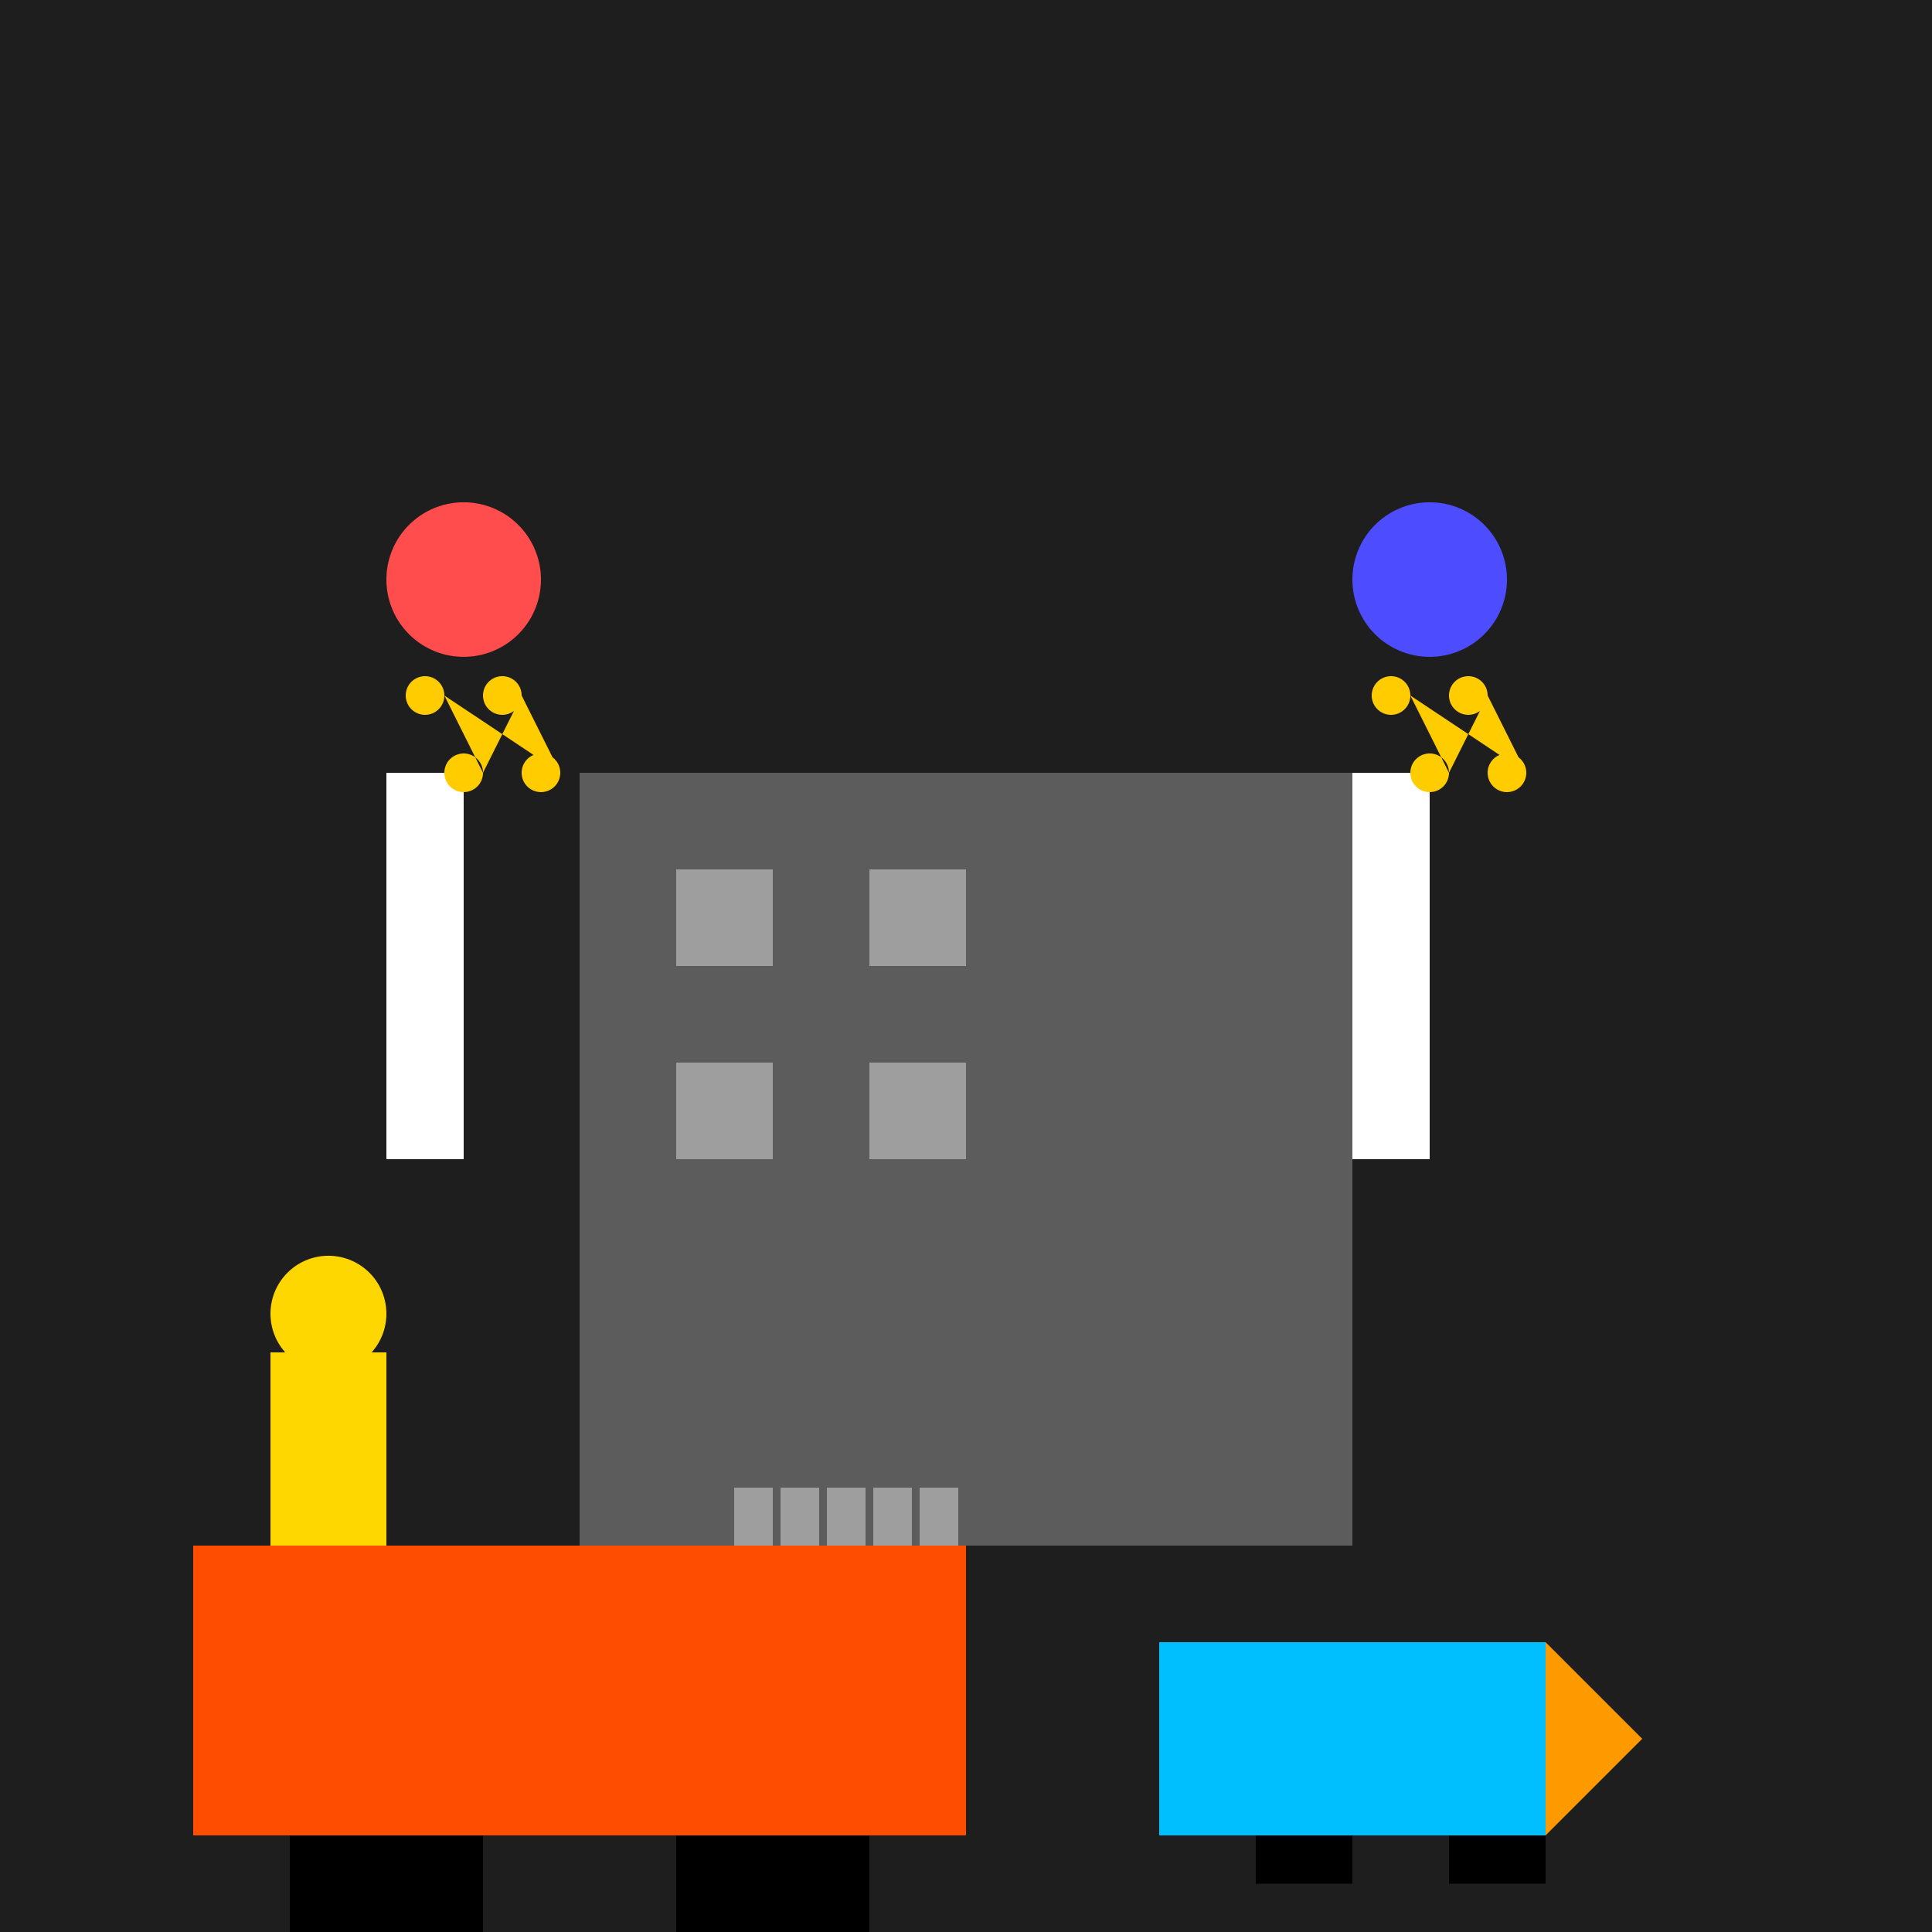 <!--

Generated by DrawGPT.
Free, open source, AI generated images in SVG, PNG, and HTML Canvas format.
https://drawgpt.ai

Created: 2023-09-26T21:59:56.097Z
Link: https://drawgpt.ai/prompt/65305/

-->
<svg xmlns="http://www.w3.org/2000/svg" xmlns:xlink="http://www.w3.org/1999/xlink" width="500" height="500"><defs/><g><rect fill="#1e1e1e" stroke="none" x="0" y="0" width="512" height="512"/><rect fill="#5c5c5c" stroke="none" x="150" y="200" width="200" height="200"/><rect fill="#9e9e9e" stroke="none" x="175" y="225" width="25" height="25"/><rect fill="#9e9e9e" stroke="none" x="225" y="225" width="25" height="25"/><rect fill="#9e9e9e" stroke="none" x="175" y="275" width="25" height="25"/><rect fill="#9e9e9e" stroke="none" x="225" y="275" width="25" height="25"/><rect fill="#ff4d00" stroke="none" x="50" y="400" width="200" height="75"/><rect fill="#000000" stroke="none" x="75" y="475" width="50" height="25"/><rect fill="#000000" stroke="none" x="175" y="475" width="50" height="25"/><rect fill="#9e9e9e" stroke="none" x="190" y="385" width="10" height="15"/><rect fill="#9e9e9e" stroke="none" x="202" y="385" width="10" height="15"/><rect fill="#9e9e9e" stroke="none" x="214" y="385" width="10" height="15"/><rect fill="#9e9e9e" stroke="none" x="226" y="385" width="10" height="15"/><rect fill="#9e9e9e" stroke="none" x="238" y="385" width="10" height="15"/><rect fill="#00bfff" stroke="none" x="300" y="425" width="100" height="50"/><rect fill="#000000" stroke="none" x="325" y="475" width="25" height="12.5"/><rect fill="#000000" stroke="none" x="375" y="475" width="25" height="12.5"/><path fill="#ff9900" stroke="none" paint-order="stroke fill markers" d=" M 400 425 L 400 475 L 425 450"/><rect fill="#ffffff" stroke="none" x="100" y="200" width="20" height="100"/><rect fill="#ffffff" stroke="none" x="350" y="200" width="20" height="100"/><path fill="#ffcc00" stroke="none" paint-order="stroke fill markers" d=" M 115 180 A 5 5 0 1 1 115 179.995 L 125 200 A 5 5 0 1 1 125 199.995 L 135 180 A 5 5 0 1 1 135 179.995 L 145 200 A 5 5 0 1 1 145 199.995"/><path fill="#ffcc00" stroke="none" paint-order="stroke fill markers" d=" M 365 180 A 5 5 0 1 1 365 179.995 L 375 200 A 5 5 0 1 1 375 199.995 L 385 180 A 5 5 0 1 1 385 179.995 L 395 200 A 5 5 0 1 1 395 199.995"/><path fill="#ff4d4d" stroke="none" paint-order="stroke fill markers" d=" M 140 150 A 20 20 0 1 1 140 149.98"/><path fill="#4d4dff" stroke="none" paint-order="stroke fill markers" d=" M 390 150 A 20 20 0 1 1 390 149.98"/><rect fill="#ffd700" stroke="none" x="70" y="350" width="30" height="50"/><path fill="#ffd700" stroke="none" paint-order="stroke fill markers" d=" M 100 340 A 15 15 0 1 1 100 339.985"/><path fill="#ffd700" stroke="none" paint-order="stroke fill markers" d=" M 100 380 A 15 15 0 1 1 100 379.985"/></g></svg>